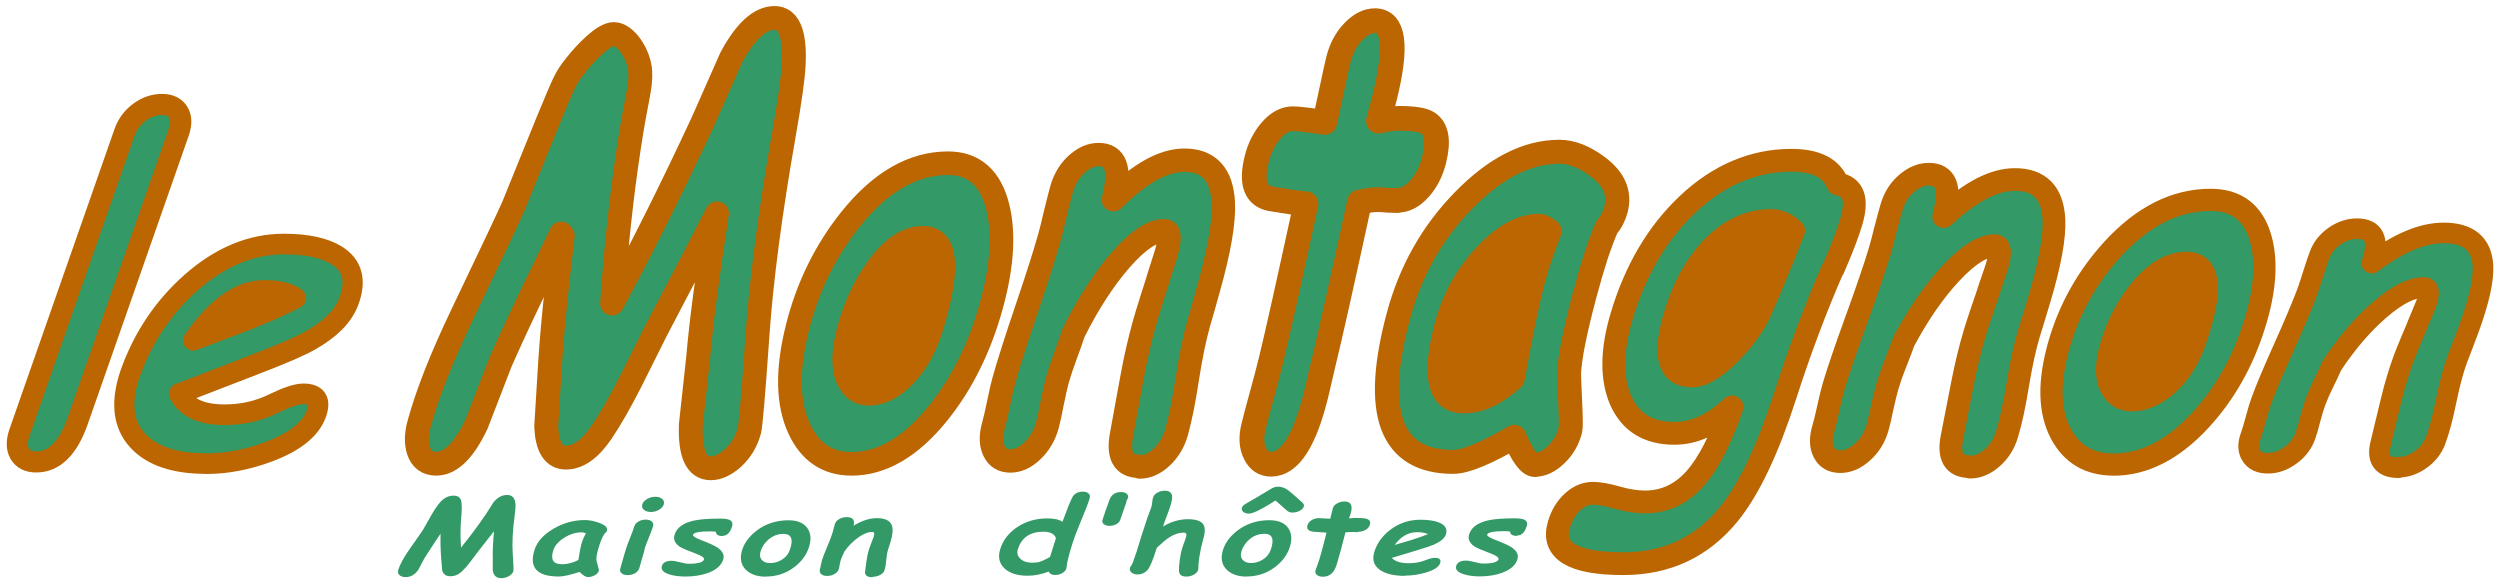 <svg xmlns="http://www.w3.org/2000/svg" width="372" height="87" viewBox="0 0 372 87"><path d="M65.607 79.325q-.845 1.24-2.45 3.74-.463.863-.914 1.72-.756 1.085-1.87 1.085-.7 0-.993-.36-.248-.305-.116-.726.388-1.238 1.646-3.02 1.88-2.668 2.053-2.96.663-1.176 1.336-2.354.96-1.62 1.65-2.156.71-.543 1.52-.543.92 0 1.14.71.19.67.01 2.72-.18 2-.02 4.3 1.86-2.27 3.71-4.98l1.12-1.76q.89-1.09 2.03-1.09 1.1 0 1.24 1.27.06.52-.13 1.91-.44 3.26-.27 5.59.16 2.36.09 2.57-.14.45-.71.76-.53.28-1.09.28-1.11 0-1.27-1.19l.01-1.85q-.06-1.38.18-3.95-.78 1.03-2.52 3.22l-1.05 1.4q-.64.84-1.21 1.37-.76.71-1.73.71-.95 0-1.2-.85l-.12-1.42q-.17-1.96-.13-4.11zm21.87 6.545q-.465 0-1.24-.765-1.036.337-1.8.505-.763.176-1.26.176-2.44 0-3.36-.986-.905-.987-.29-2.952.58-1.842 2.793-3.15 2.216-1.315 4.73-1.315.962 0 2.1.413 1.373.497 1.167 1.154-.086.276-.384.482-.197.306-.404.772-.2.46-.39 1.078-.46 1.46-.39 2.103.01.07.21.795.19.658.16.75-.13.405-.63.672-.49.268-1.03.268zm-.867-5.245q.077-.245.216-.558.15-.32.365-.71-.17-.078-.33-.108-.14-.04-.25-.04-1.38 0-2.67.82-1.28.81-1.62 1.88-.32 1.02 0 1.54.33.51 1.3.51.63 0 1.23-.16.62-.16 1.21-.47.27-1.82.55-2.72zm10.212-4.45q-.65 0-1.022-.33-.373-.328-.224-.802.148-.474.728-.802.58-.32 1.228-.32t1.01.33q.374.33.226.8-.15.48-.728.81-.57.33-1.218.33zm-.897 5.604q-.136.43-.408 1.4-.262.96-.398 1.39-.14.44-.63.73-.49.28-1.09.28-.61 0-.92-.29-.31-.29-.17-.73.13-.44.4-1.4.27-.97.41-1.4.21-.68.63-1.71.42-1.03.63-1.71.14-.45.62-.73.49-.29 1.09-.29t.91.29q.31.28.17.73-.22.68-.64 1.7-.42 1.02-.64 1.7zm11.615-2.01q-1.003 0-1.006-.64-.39-.06-.814-.06-2.442 0-2.6.5-.094.3 1.217.8 1.788.69 2.375 1.08 1.217.8.9 1.81-.412 1.31-2.246 1.99-1.478.54-3.383.54-1.347 0-2.364-.31-1.39-.43-1.13-1.26.24-.77 1.44-.77.46 0 1.28.22.81.22 1.28.22 2.05 0 2.26-.63.12-.39-1.16-.86-1.87-.7-2.36-1-1.19-.76-.85-1.84.48-1.54 2.81-2.08 1.36-.31 3.94-.31 1.01 0 1.44.2.58.27.36.99-.44 1.38-1.42 1.38zm6.423 6.04q-1.874 0-2.918-.97-1.146-1.07-.66-2.84.46-1.69 2.17-3.02 2.03-1.56 4.776-1.56 2.03 0 2.84 1.22.73 1.1.22 2.73-.55 1.77-2.2 3.02-1.85 1.4-4.22 1.4zm2.603-6.36q-1.244-.01-2.234.85-.836.73-1.14 1.7-.288.91.247 1.4.42.39 1.15.39.88 0 1.67-.45.9-.53 1.24-1.43.9-2.46-.94-2.47zm13.267 6.45q-1.246 0-1.098-.93l.213-1.59q.112-.84.344-1.59.063-.2.244-.68.192-.49.254-.68.017-.06.104-.27.09-.22.133-.36.2-.64-.236-.64-.93 0-2.09.82-1.15.82-2.05 2.08-.1.25-.3.67-.17.34-.27.67-.06.21-.14.65-.06.43-.13.64-.13.43-.63.72-.48.29-1.09.29t-.91-.29q-.3-.29-.17-.72.07-.22.14-.65.08-.43.15-.65.23-.73.79-2.04.55-1.31.78-2.04.08-.23.18-.68.12-.46.19-.68.14-.43.63-.71.51-.29 1.11-.29 1.33 0 1.04 1.2l-.02.08q1.84-1.13 3.48-1.13 1.92 0 2.27 1.21.23.81-.27 2.42l-.17.54q-.12.35-.16.5-.19.59-.27 1.53-.07.94-.26 1.53-.13.43-.63.71t-1.09.28zm28.253-8.23q.95-2.61 1.444-3.6.455-.91 1.6-.91.598 0 .87.29.275.29.143.71-.347 1.11-1.27 3.3-.91 2.19-1.258 3.3-.85 2.7-.903 3.62-.008.12-.04.22-.13.42-.623.69-.49.27-1.03.27-.75 0-.96-.51-.79.31-1.58.46-.79.16-1.58.16-2.27 0-3.43-1.09-1.18-1.12-.64-2.85.64-2.06 2.58-3.32 1.94-1.27 4.42-1.27.76 0 1.32.12t.92.37zm-.958 2.41q-.183-.49-.646-.72t-1.202-.24q-1.5 0-2.456.65-.954.65-1.364 1.96-.26.82.367 1.41.626.59 1.7.59.78 0 1.23-.14.3-.09 1.085-.49.205-.11.408-.24.095-.37.878-2.8zm10.48-5.36l-.926 2.66q-.128.37-.57.62-.445.25-1.013.25-.56 0-.86-.26-.31-.25-.18-.63.32-1.07 1.08-3.11.23-.52.65-.77.41-.26 1.02-.26.55 0 .85.25.29.25.18.62-.04.11-.13.3-.1.2-.13.29zm5.417 3.64q.912-.55 1.837-.82.938-.28 1.9-.28 1.733 0 2.263.73.395.55.16 1.69-.245.94-.482 1.88-.224 1.23-.267 1.5-.125.85-.12 1.48 0 .16-.04.28-.133.43-.655.7-.51.28-1.09.28-1.02 0-1.09-.77-.04-.62.11-1.75.16-1.08.38-1.78.06-.19.2-.58.16-.39.22-.58.18-.57.19-.66.04-.42-.39-.42-1.12 0-2.28.78-.59.39-1.74 1.48-.86 2.77-1.4 3.33-.59.63-1.45.63-.56 0-.92-.29-.34-.29-.21-.71.05-.15.24-.41.13-.17.77-2.07.43-1.54 1.63-5.12l.1-.25q.35-.9.44-1.21.08-.24.12-.7.05-.47.13-.7.14-.44.64-.71.51-.29 1.1-.29 1 0 1.09.81.05.46-.24 1.4-.24.76-.55 1.55-.3.75-.53 1.48zm12.49 7.44q-1.876 0-2.92-.97-1.145-1.07-.66-2.84.46-1.69 2.17-3.02 2.03-1.56 4.777-1.56 2.027 0 2.84 1.22.727 1.1.217 2.73-.56 1.77-2.21 3.02-1.85 1.4-4.22 1.4zm2.602-6.36q-1.244-.01-2.234.85-.836.73-1.14 1.7-.288.91.247 1.4.425.39 1.155.39.88 0 1.67-.46.906-.53 1.24-1.43.904-2.46-.938-2.47zm4.253-3.16q-.496 0-.838-.27-.556-.52-1.73-1.53-3.073 1.95-3.955 1.95-.537 0-.85-.26-.312-.27-.2-.62.107-.35.63-.62.644-.35 3.754-2.22.49-.29 1.02-.29.67 0 1.36.45.25.16.99.81.43.38 1.27 1.13.28.26.18.58-.11.35-.59.61-.47.26-1.01.26zm9.808 2.91q-.213 0-.504-.01-.28-.02-.492-.02-.416 0-.982.06-.786 3.09-1.084 4.04-.03.1-.107.37l-.13.43q-.55 1.76-2.02 1.76-.56 0-.88-.26-.36-.27-.23-.69.08-.27.29-.82.2-.55.29-.83.29-.93 1.06-3.96-.63-.03-1.87-.13-1.24-.11-.96-1 .13-.43.61-.73t1.08-.3q.37 0 1.69.09.07-.25.2-.81.11-.49.19-.76.13-.43.63-.71.5-.29 1.09-.29 1.5 0 .9 1.9l-.22.62q.65-.07 1.04-.07 1.16 0 1.55.12.74.22.51.93-.14.43-.62.72-.49.29-1.1.29zm6.866 6.5q-2.422 0-3.688-.87-1.4-.96-.85-2.72.605-1.93 2.373-3.27 1.96-1.49 4.5-1.49 1.76 0 2.79.43 1.35.56.98 1.75-.27.84-1.72 1.49-.66.3-2.56.87l-3.77 1.14q.36.39.99.59.62.2 1.51.2 1.36 0 2.43-.42.95-.38 1.46-.38 1.05 0 .81.77-.28.87-2.14 1.42-1.56.46-3.16.46zm1.763-6.49q-.943 0-1.76.47-.818.47-1.52 1.42 1.262-.38 2.512-.74 1.51-.47 2.45-.87-.59-.29-1.69-.29zm14.907.54q-1.003 0-1.006-.64-.39-.06-.814-.06-2.442 0-2.6.5-.094.3 1.217.8 1.79.69 2.38 1.08 1.22.8.9 1.81-.41 1.31-2.24 1.99-1.47.55-3.38.55-1.34 0-2.36-.32-1.38-.43-1.12-1.26.24-.77 1.45-.77.47 0 1.28.22t1.29.22q2.06 0 2.27-.63.12-.39-1.16-.87-1.87-.7-2.36-1.01-1.19-.76-.85-1.84.48-1.54 2.81-2.07 1.37-.31 3.95-.31 1.01 0 1.44.2.59.27.36.98-.43 1.38-1.41 1.38z" fill="#396"/><g stroke="#b60" stroke-linejoin="round"><path d="M78.404 162.392q-2.142 6.132-6.162 6.132-1.748 0-2.455-1.226-.708-1.227-.03-3.163l15.593-44.64q.654-1.87 2.295-3.065 1.55-1.097 3.267-1.097 1.72 0 2.42 1.162.712 1.13.058 3l-14.986 42.897z" fill="#396" stroke-width="3.14" transform="matrix(1.002 0 0 1 -66.99 -99.79)"/><g stroke-width="3"><path d="M83.546 168.682c-4.668 0-8.055-1.113-10.162-3.34-2.33-2.46-2.627-5.927-.896-10.4 1.913-4.94 4.83-9.12 8.75-12.54 4.358-3.788 8.988-5.682 13.89-5.682 3.398 0 6.01.546 7.832 1.64 2.39 1.445 2.994 3.692 1.815 6.738-.832 2.15-2.77 4.053-5.815 5.713-1.39.77-4.017 1.88-7.885 3.34l-11.562 4.37c.544 1.02 1.382 1.78 2.513 2.29 1.132.51 2.557.76 4.276.76 2.617 0 5.042-.53 7.274-1.61 1.992-.95 3.476-1.43 4.452-1.43 2.03 0 2.665.99 1.902 2.96-.862 2.23-3.196 4.04-7.002 5.45-3.188 1.17-6.316 1.76-9.382 1.76z" fill="#396" transform="matrix(1 0 0 1.022 -52.884 -103.415)"/><path d="M92.21 143.47c-1.817 0-3.604.606-5.362 1.817-1.758 1.21-3.496 3.027-5.215 5.45 2.578-.958 5.142-1.905 7.692-2.843 3.098-1.19 5.625-2.294 7.58-3.31-1.02-.742-2.586-1.113-4.695-1.113z" fill="#b60" transform="matrix(1 0 0 1.022 -52.884 -103.415)"/></g><path d="M150.188 134.542c-2.083 4.477-4.955 9.996-8.97 19.032-1.213 3.123-2.413 6.23-3.6 9.326-1.856 3.924-3.848 5.886-5.976 5.886-1.334 0-2.212-.65-2.634-1.948-.358-1.105-.33-2.418.08-3.938 1.213-4.476 3.36-9.934 6.438-16.373 4.605-9.644 7.127-14.99 7.567-16.04 1.714-4.256 3.437-8.512 5.17-12.767 2.458-5.86 2.507-6.22 4.037-8.154 1.556-1.962 4.17-4.71 5.716-4.71 1.76 0 3.772 3.038 3.915 5.58.13 2.405-.55 3.788-1.67 11.22-1.1 7.214-1.94 14.98-2.51 23.296 4.43-8.207 8.92-17.215 13.47-27.025l4.21-9.534c2.12-3.95 4.27-5.927 6.45-5.927 2.11 0 3.06 2.293 2.84 6.88-.07 1.852-.55 5.306-1.44 10.363-2.06 11.77-3.39 21.85-3.96 30.25-.59 8.54-.99 13.18-1.19 13.92-.44 1.63-1.26 3-2.47 4.1-1.12.99-2.21 1.49-3.27 1.49-2.11 0-3.09-2.16-2.94-6.47l1.09-10.03c.42-4.98 1.35-12.12 2.79-21.43-1.87 3.7-4.89 9.52-9.05 17.45l-3.8 7.62c-1.53 3.01-2.94 5.48-4.24 7.42-1.72 2.57-3.5 3.85-5.34 3.85-1.82 0-2.79-1.54-2.93-4.6l.47-7.71c.41-7.08 1.07-12.92 1.98-20.71z" fill="#396" stroke-width="3.551" transform="matrix(1.002 0 0 1 -66.99 -99.79)"/><path d="M236.04 169.174q-3.555 0-2.606-4.834.748-4.116 1.507-8.272.8-4.395 1.89-8.27.29-1.04 1.08-3.557.82-2.51 1.11-3.55.08-.28.45-1.4.38-1.16.59-1.87.93-3.31-.31-3.31-2.66 0-6.44 4.32-3.74 4.28-7.03 10.87-.42 1.32-1.24 3.52-.67 1.8-1.16 3.52-.31 1.12-.77 3.4-.42 2.24-.73 3.36-.64 2.28-2.21 3.76-1.55 1.52-3.28 1.52t-2.43-1.52q-.71-1.48-.07-3.75.31-1.12.77-3.35.46-2.28.78-3.39 1.08-3.83 3.39-10.67 2.32-6.83 3.39-10.66.34-1.2.88-3.55.59-2.4.91-3.56.63-2.23 2.19-3.67 1.6-1.47 3.3-1.47 3.79 0 2.29 6.27l-.1.44q5.87-5.87 10.55-5.87 5.46 0 5.78 6.32.2 4.24-2.16 12.67l-.79 2.84q-.54 1.84-.75 2.6-.87 3.12-1.64 8.03-.74 4.92-1.6 8-.63 2.24-2.2 3.71-1.57 1.48-3.27 1.48z" fill="#396" stroke-width="3.479" transform="matrix(1.002 0 0 1 -66.99 -99.79)"/><path d="M274.35 129.636q-.6 0-1.42-.046-.777-.09-1.378-.09-1.172 0-2.804.36-3.957 18.24-5.33 23.84-.143.586-.513 2.21-.358 1.582-.602 2.575-2.545 10.384-6.69 10.384-1.573 0-2.34-1.54-.86-1.63-.262-4.07.4-1.63 1.29-4.88t1.28-4.88q1.34-5.47 5.22-23.39-1.74-.14-5.2-.73-3.42-.63-2.13-5.87.62-2.53 2.14-4.29 1.52-1.76 3.24-1.76 1.06 0 4.73.54.33-1.45 1.03-4.79.6-2.89.98-4.47.62-2.53 2.21-4.2 1.58-1.67 3.24-1.67 4.23 0 1.48 11.24l-.96 3.7q1.87-.41 2.99-.41 3.29 0 4.33.67 1.98 1.26.94 5.51-.63 2.57-2.17 4.29-1.53 1.72-3.25 1.72z" fill="#396" stroke-width="3.679" transform="matrix(1.002 0 0 1 -66.99 -99.79)"/><path d="M359.377 169.227q-3.565 0-2.613-4.534.75-3.86 1.51-7.756.8-4.12 1.888-7.756.292-.97 1.086-3.33.822-2.36 1.114-3.33.08-.26.45-1.31.384-1.08.586-1.76.93-3.11-.315-3.11-2.666 0-6.458 4.05-3.75 4.01-7.05 10.19-.43 1.24-1.25 3.3-.678 1.69-1.16 3.3-.315 1.05-.78 3.19-.426 2.1-.74 3.15-.64 2.14-2.214 3.53-1.55 1.43-3.29 1.43t-2.44-1.42q-.71-1.39-.07-3.52.32-1.05.77-3.15.47-2.14.78-3.18 1.08-3.59 3.41-10 2.32-6.4 3.4-10 .34-1.12.88-3.33.59-2.25.91-3.33.63-2.1 2.19-3.45 1.61-1.39 3.32-1.39 3.8 0 2.3 5.89l-.09.41q5.88-5.51 10.58-5.51 5.48 0 5.79 5.92.2 3.97-2.16 11.88l-.8 2.66q-.54 1.72-.75 2.44-.88 2.93-1.65 7.53-.74 4.61-1.61 7.49-.63 2.1-2.2 3.49-1.57 1.39-3.28 1.39z" fill="#396" stroke-width="3.374" transform="matrix(1.002 0 0 1 -66.99 -99.79)"/><path d="M423.05 169.384q-3.597 0-2.637-3.696.757-3.146 1.525-6.323.806-3.36 1.904-6.323.295-.795 1.096-2.72.83-1.924 1.124-2.718.08-.214.455-1.07.387-.885.59-1.435.94-2.54-.317-2.54-2.69 0-6.516 3.3-3.785 3.26-7.116 8.31-.432 1.01-1.26 2.69-.684 1.37-1.17 2.68-.318.85-.788 2.59-.43 1.71-.746 2.56-.645 1.74-2.234 2.87-1.57 1.16-3.326 1.16-1.754 0-2.465-1.16-.73-1.13-.08-2.87.31-.86.77-2.57.47-1.74.78-2.6 1.08-2.93 3.43-8.16 2.34-5.23 3.43-8.16.34-.92.89-2.72.59-1.84.92-2.72.63-1.71 2.21-2.81 1.62-1.13 3.34-1.13 3.83 0 2.31 4.79l-.1.33q5.93-4.49 10.67-4.49 5.52 0 5.84 4.82.2 3.24-2.18 9.68l-.81 2.16q-.55 1.41-.77 1.99-.89 2.38-1.66 6.14-.75 3.76-1.62 6.11-.64 1.71-2.23 2.84-1.59 1.13-3.32 1.13z" fill="#396" stroke-width="3.061" transform="matrix(1.002 0 0 1 -66.99 -99.79)"/><g stroke-width="3.512"><path d="M193.31 168.807c-3.555 0-6.138-1.728-7.75-5.183-1.77-3.782-1.862-8.83-.27-15.14 1.51-6.014 4.138-11.373 7.885-16.08 4.438-5.55 9.262-8.326 14.47-8.326 3.844 0 6.304 2.177 7.382 6.53.965 3.918.656 8.774-.93 14.57-1.724 6.31-4.39 11.698-7.992 16.16-4.033 4.98-8.298 7.47-12.795 7.47z" fill="#396" transform="matrix(1.002 0 0 1 -66.99 -99.79)"/><path d="M203.962 135.17c-2.356-.027-4.637 1.497-6.842 4.57-1.86 2.586-3.262 5.606-4.207 9.06-.893 3.266-.924 5.77-.093 7.51.658 1.388 1.68 2.08 3.063 2.08 1.672 0 3.342-.8 5.01-2.406 1.918-1.878 3.363-4.422 4.337-7.632 2.645-8.76 2.222-13.155-1.268-13.182z" fill="#b60" transform="matrix(1.002 0 0 1 -66.99 -99.79)"/></g><g stroke-width="3.562"><path d="M297.428 168.987c-.884 0-1.915-1.4-3.093-4.2-2.095 1.233-3.897 2.157-5.405 2.772-1.517.64-2.746.96-3.687.96-4.63 0-7.63-1.81-8.995-5.42-1.346-3.61-1.064-9.02.848-16.21 1.793-6.75 5.035-12.51 9.728-17.3 4.7-4.82 9.432-7.22 14.198-7.22 1.825 0 3.738.75 5.738 2.26 2.418 1.82 3.308 3.93 2.668 6.34-.268 1.01-.723 1.89-1.366 2.64-.49 1.12-1.02 2.53-1.588 4.24-.543 1.68-1.115 3.65-1.718 5.92-1.42 5.34-2.184 9.19-2.29 11.54-.01.25.046 1.7.166 4.36.11 2.4.12 3.78.03 4.11-.394 1.49-1.115 2.72-2.163 3.7-1.03.98-2.06 1.47-3.08 1.47z" fill="#396" transform="matrix(1.002 0 0 1 -69.593 -99.79)"/><path d="M297.222 141.148c.238-.896.548-1.918.93-3.065.408-1.176.888-2.477 1.44-3.905-.31-.28-.603-.476-.88-.588-.252-.14-.483-.21-.694-.21-2.614 0-5.298 1.498-8.054 4.493-2.75 2.967-4.644 6.41-5.685 10.328-1 3.76-1.29 6.58-.87 8.49.42 1.88 1.55 2.82 3.4 2.82 1.19 0 2.39-.28 3.59-.84 1.23-.58 2.47-1.44 3.7-2.56 1.19-6.66 2.23-11.64 3.11-14.94z" fill="#b60" transform="matrix(1.002 0 0 1 -69.593 -99.79)"/></g><g stroke-width="3.392"><path d="M340.122 139.818c-2.575 5.922-4.917 12.17-7.028 18.747-2.614 8.14-5.416 14.048-8.408 17.727-3.997 4.913-9.22 7.37-15.665 7.37-7.53 0-10.71-1.94-9.56-5.82.41-1.386 1.09-2.508 2.02-3.364.93-.857 1.95-1.286 3.06-1.286.87 0 2.06.215 3.56.643 1.5.428 2.88.643 4.14.643 2.89 0 5.36-1.147 7.41-3.44 1.99-2.243 3.82-5.808 5.51-10.696-1.37 1.31-2.78 2.293-4.21 2.948-1.43.655-2.88.982-4.35.982-3.85 0-6.5-1.625-7.96-4.875-1.42-3.276-1.38-7.46.13-12.55 2.04-6.852 5.3-12.396 9.77-16.63 4.63-4.384 9.79-6.576 15.46-6.576 1.82 0 3.3.29 4.45.87 1.15.58 1.95 1.47 2.41 2.65 2.35.38 3.02 2.27 2 5.67-.5 1.69-1.39 4.02-2.68 6.99z" fill="#396" transform="matrix(1.002 0 0 1 -68.09 -99.79)"/><path d="M330.974 132.594c-3.272 0-6.233 1.4-8.885 4.196-2.39 2.545-4.18 5.846-5.39 9.902-.89 3-1.13 5.254-.71 6.766.42 1.512 1.5 2.268 3.24 2.268 1.58 0 3.54-1.197 5.86-3.59 2.18-2.27 3.71-4.51 4.58-6.73 1.08-2.418 2.63-6.185 4.64-11.3-.51-.504-1.05-.882-1.61-1.134-.57-.252-1.15-.378-1.75-.378z" fill="#b60" transform="matrix(1.002 0 0 1 -68.09 -99.79)"/></g><g stroke-width="3.306"><path d="M381.12 168.91c-3.58 0-6.18-1.52-7.802-4.563-1.783-3.33-1.874-7.773-.272-13.33 1.52-5.294 4.165-10.012 7.936-14.156 4.468-4.88 9.323-7.33 14.565-7.33 3.87 0 6.346 1.92 7.43 5.75.973 3.45.66 7.73-.934 12.83-1.737 5.56-4.42 10.3-8.046 14.23-4.06 4.39-8.352 6.58-12.878 6.58z" fill="#396" transform="matrix(1.002 0 0 1 -67.39 -99.79)"/><path d="M391.984 138.908c-2.37-.024-4.667 1.318-6.887 4.024-1.872 2.276-3.283 4.935-4.234 7.977-.9 2.87-.93 5.07-.094 6.61.66 1.22 1.69 1.83 3.08 1.83 1.68 0 3.36-.71 5.04-2.12 1.93-1.65 3.38-3.89 4.36-6.72 2.66-7.71 2.23-11.58-1.28-11.61z" fill="#b60" transform="matrix(1.002 0 0 1 -67.39 -99.79)"/></g></g></svg>